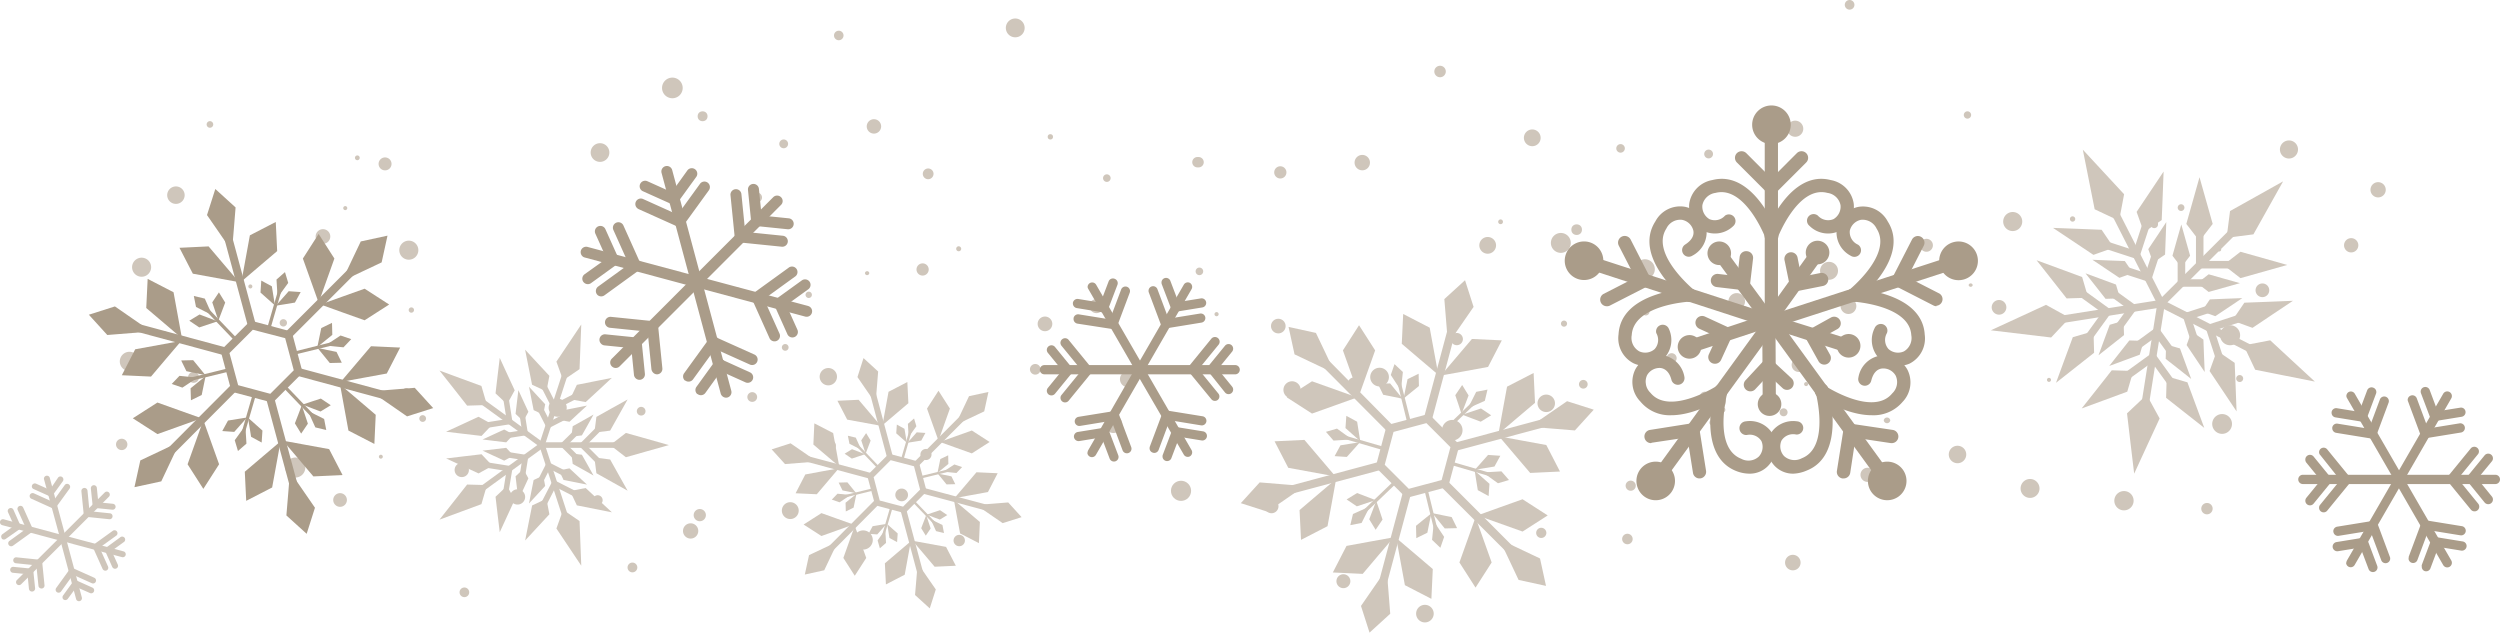 <svg xmlns="http://www.w3.org/2000/svg" viewBox="0 0 409.41 103.6"><defs><style>.cls-1{fill:#cfc6bb}.cls-2{fill:#aa9c89}</style></defs><g id="レイヤー_2" data-name="レイヤー 2"><g id="design"><path class="cls-1" d="M103.57 93.73a.8.8 0 11.8-.8.8.8 0 01-.8.8zm190.04-.33a1.27 1.27 0 111.26-1.26 1.26 1.26 0 01-1.26 1.26zM76.06 97.79a.79.79 0 11.78-.79.79.79 0 01-.78.79zm190.46-8.66a.86.86 0 11.85-.85.85.85 0 01-.85.85zM252.4 88.1a.83.83 0 01-.83-.83.84.84 0 01.83-.84.85.85 0 01.84.84.84.84 0 01-.84.83zm-19.04 13.83a1.44 1.44 0 111.43-1.44 1.44 1.44 0 01-1.43 1.44zM220 96.32a1.14 1.14 0 111.14-1.13 1.14 1.14 0 01-1.14 1.13zm-11.77-12.27a1.14 1.14 0 111.14-1.14 1.14 1.14 0 01-1.14 1.14z"/><circle class="cls-1" cx="193.41" cy="80.38" r="1.65"/><path class="cls-1" d="M182.33 70.91a1.45 1.45 0 111.46-1.45 1.45 1.45 0 01-1.46 1.45zm-12.79-9.56a.87.87 0 11.87-.87.86.86 0 01-.87.87zm-21.88 20.74a1 1 0 110-2.08 1 1 0 110 2.08zM136 73.88a.9.9 0 11.89-.89.89.89 0 01-.89.89zm-3.56-25.08a.52.52 0 11.52-.52.52.52 0 01-.52.52zm-3.84 8.64a.55.55 0 01-.56-.55.56.56 0 01.56-.55.55.55 0 01.54.55.54.54 0 01-.54.55zM142 45.06a.35.35 0 01-.35-.35.36.36 0 01.71 0 .36.36 0 01-.36.35zm15-3.91a.41.41 0 01-.41-.41.41.41 0 01.41-.41.42.42 0 01.41.41.41.41 0 01-.41.41zm14.13 13.09a1.2 1.2 0 111.2-1.2 1.2 1.2 0 01-1.2 1.2zm13.6 9.18a1.32 1.32 0 111.32-1.32 1.32 1.32 0 01-1.32 1.32zm14.5-11.63a.34.34 0 11.34-.34.34.34 0 01-.34.34zm12.37 13.47a1.41 1.41 0 111.4-1.41 1.42 1.42 0 01-1.4 1.41zm14.2-1.98a1.53 1.53 0 010-3.05 1.53 1.53 0 110 3.05zm12.04 8.85a1.68 1.68 0 111.67-1.67 1.67 1.67 0 01-1.67 1.67zm15.39-4.65a1.43 1.43 0 111.42-1.43 1.43 1.43 0 01-1.42 1.43zm13.83 12.89a.83.83 0 11.82-.83.83.83 0 01-.82.83zm15.05-12.81a.45.45 0 11.44-.44.44.44 0 01-.44.44zm9.98.61a.65.65 0 11.65-.64.64.64 0 01-.65.64zm-12.8-2.35a.84.84 0 110-1.67.84.84 0 010 1.67zm-9.94-20.12a1.62 1.62 0 111.65-1.61 1.61 1.61 0 01-1.65 1.61zm-13.74-4.29a1.63 1.63 0 111.63-1.63 1.63 1.63 0 01-1.63 1.63zm-17.04 15.12a1 1 0 111-1 1 1 0 01-1 1zm-16.76 7.52a1.13 1.13 0 110-2.26 1.13 1.13 0 010 2.26z"/><circle class="cls-1" cx="209.34" cy="53.4" r="1.2"/><path class="cls-1" d="M196.41 45.06a.62.62 0 11.63-.62.62.62 0 01-.63.62zm-16.85 6.22a1.15 1.15 0 111.15-1.15 1.14 1.14 0 01-1.15 1.15z"/><circle class="cls-1" cx="172.01" cy="22.41" r=".44"/><path class="cls-1" d="M151.09 45.13a1 1 0 111-1 1 1 0 01-1 1zm-7.97-23.25a1.18 1.18 0 111.18-1.18 1.18 1.18 0 01-1.18 1.18zm-14.78 2.4a.72.72 0 11.72-.72.72.72 0 01-.72.72z"/><circle class="cls-1" cx="115.06" cy="19.04" r=".81"/><path class="cls-1" d="M98.26 26.51A1.53 1.53 0 1199.79 25a1.53 1.53 0 01-1.53 1.51zm11.85-10.42a1.69 1.69 0 111.69-1.69 1.69 1.69 0 01-1.69 1.69zM124 33.13a.79.79 0 11.79-.79.79.79 0 01-.79.79zm13.36-26.54a.78.78 0 01-.78-.78.78.78 0 011.56 0 .78.78 0 01-.78.78zM152 29.35a.88.88 0 11.88-.88.89.89 0 01-.88.88zm14.26-23.24a1.54 1.54 0 111.54-1.54 1.53 1.53 0 01-1.54 1.54zm15 23.68a.62.62 0 01-.62-.62.62.62 0 111.24 0 .62.62 0 01-.62.62zm14.93-2.38a.85.85 0 110-1.69.85.85 0 110 1.69zm13.48 1.82a1 1 0 111-1 1 1 0 01-1 1zm13.42-1.34a1.26 1.26 0 111.26-1.26 1.25 1.25 0 01-1.26 1.26zm12.75-15.24a.94.94 0 11.93-.94.94.94 0 01-.93.94zm15.09 11.29a1.37 1.37 0 111.37-1.36 1.36 1.36 0 01-1.37 1.36zM265.39 25a.7.7 0 11.7-.7.7.7 0 01-.7.7zm14.42.94a.72.72 0 11.72-.72.72.72 0 01-.72.72zM294 22.4a1.32 1.32 0 111.31-1.31A1.31 1.31 0 01294 22.4zm8.9-20.82a.79.79 0 11.79-.79.79.79 0 01-.79.79zm19.3 17.85a.6.6 0 11.6-.6.6.6 0 01-.6.6zm-67.48 49.75a.82.82 0 11-.82-.82.82.82 0 01.82.82zM269.48 63a1 1 0 11-1-1 1 1 0 011 1zm11.38 6.2a.46.46 0 01-.46.45.45.45 0 01-.45-.45.46.46 0 01.45-.46.47.47 0 01.46.46zm15.25-6.3a.33.33 0 11-.66 0 .33.33 0 01.66 0zM307 77.75a1.16 1.16 0 11-1.16-1.15 1.16 1.16 0 011.16 1.15zm15-3.34a1.43 1.43 0 11-1.39-1.41 1.43 1.43 0 011.39 1.41zM334 80a1.55 1.55 0 11-1.55-1.56A1.56 1.56 0 01334 80zm15.41 2a1.58 1.58 0 11-1.57-1.58 1.57 1.57 0 011.57 1.58zm12.94 1.3a.93.93 0 11-.93-.93.92.92 0 01.93.93zm3.17-13.88a1.62 1.62 0 11-1.62-1.61 1.61 1.61 0 011.62 1.61zm1.33-14.52a1.64 1.64 0 11-1.64-1.64 1.64 1.64 0 011.64 1.64zm-3.1-14.04a.32.32 0 11-.64 0 .32.32 0 01.64 0zm22.46-.68A1.17 1.17 0 11385 39a1.17 1.17 0 011.21 1.18zm-9.88-15.71a1.48 1.48 0 11-1.48-1.47 1.47 1.47 0 011.48 1.47zm14.37 6.61a1.25 1.25 0 11-1.25-1.25 1.25 1.25 0 011.25 1.25zM357.73 34a.55.55 0 11-.54-.55.55.55 0 01.54.55zm13.89 13.54a1.12 1.12 0 11-1.11-1.12 1.11 1.11 0 011.11 1.12zM367.35 62a.57.57 0 11-.57-.58.57.57 0 01.57.58zm-16.02 9.52a.9.9 0 11-.89-.89.89.89 0 01.89.89zm-15.45-9.31a.33.33 0 01-.66 0 .33.33 0 01.66 0zm-12.82-15.52a.34.34 0 01-.67 0 .34.34 0 01.67 0zm-13.5 22.15a.54.54 0 01-1.07 0 .54.54 0 011.07 0zm-13.85-9.08a1.15 1.15 0 11-1.15-1.15 1.14 1.14 0 011.15 1.15zm-13.07 5.88A1.69 1.69 0 11281 64a1.69 1.69 0 011.64 1.64zm-12.51-14.59a.61.61 0 01-.61.61.61.61 0 01-.62-.61.62.62 0 01.62-.62.61.61 0 01.61.62zM256.63 53a.49.49 0 11-1 0 .49.49 0 111 0zm-13.91 3.28a.61.61 0 11-.6-.6.6.6 0 01.6.6zm3.41-19.96a.38.38 0 01-.39.39.39.39 0 01-.39-.39.4.4 0 01.39-.39.39.39 0 01.39.39zM260 62.93a.71.71 0 11-.71-.71.71.71 0 01.71.71zm14.57-4.18a.82.82 0 01-1.63 0 .82.82 0 111.63 0zm13.92-9.56a.59.59 0 11-.59-.59.58.58 0 01.59.59zm15.51.94a1.29 1.29 0 11-1.29-1.29 1.29 1.29 0 011.29 1.29zm12.54-9.96a1.06 1.06 0 11-1.06-1.06 1.06 1.06 0 011.06 1.06zm14.63-3.89a1.56 1.56 0 11-1.56-1.56 1.56 1.56 0 011.56 1.56zm10.94 20.55a.6.6 0 11-.6-.6.6.6 0 01.6.6zm11.29-20.16a.61.61 0 11-1.21 0 .61.61 0 111.21 0zm-13.55-.81a.44.44 0 01-.44.44.44.44 0 01-.43-.44.43.43 0 01.43-.43.44.44 0 01.44.43zm-11.28 14.48a1.2 1.2 0 11-1.2-1.21 1.2 1.2 0 011.2 1.21zm-13.7-5.69a.39.39 0 11-.38-.38.38.38 0 01.38.38zm-13.87-.3a1.47 1.47 0 11-1.47-1.47 1.47 1.47 0 011.47 1.47zm-15.23 4.95a1.36 1.36 0 11-1.36-1.3 1.36 1.36 0 011.36 1.3zm-14-11.52a.37.37 0 11-.73 0 .37.37 0 11.73 0z"/><circle class="cls-1" cx="258.2" cy="37.61" r=".87"/><path class="cls-1" d="M245 40.18a1.37 1.37 0 11-1.37-1.37 1.37 1.37 0 011.37 1.37zM28.81 33.39A1.43 1.43 0 1130.24 32a1.43 1.43 0 01-1.43 1.39zm-5.62 11.93a1.56 1.56 0 111.56-1.55 1.56 1.56 0 01-1.56 1.55zM21.2 60.77a1.58 1.58 0 111.58-1.58 1.58 1.58 0 01-1.58 1.58zm-1.27 12.94a.93.93 0 11.93-.93.93.93 0 01-.93.93zm13.88 3.16a1.61 1.61 0 111.61-1.61 1.61 1.61 0 01-1.61 1.61zm14.52 1.34A1.64 1.64 0 1150 76.57a1.65 1.65 0 01-1.67 1.64zm14.04-3.1a.32.32 0 11.32-.32.32.32 0 01-.32.32zm13.25 3.02A1.17 1.17 0 1176.79 77a1.16 1.16 0 01-1.17 1.13zm15.71-9.88a1.48 1.48 0 111.48-1.47 1.47 1.47 0 01-1.48 1.47zm13.67-.2a.71.71 0 11.71-.71.7.7 0 01-.71.71zm9.6 17.31a1 1 0 111-1 1 1 0 01-1 1zm14.82-.36a1.38 1.38 0 111.38-1.38 1.38 1.38 0 01-1.38 1.38zm11.94 5a1.57 1.57 0 111.57-1.57 1.57 1.57 0 01-1.57 1.57zm15.74-.55a.93.93 0 11.92-.93.93.93 0 01-.92.93zm-5.46-14.11a.91.91 0 11.91-.91.9.9 0 01-.91.91zm-15.99-12.23a1.42 1.42 0 111.42-1.42 1.43 1.43 0 01-1.42 1.42zm-12.46 2.7a.79.79 0 01-.8-.79.8.8 0 011.6 0 .79.79 0 01-.8.79zM113.1 88.2a1.25 1.25 0 111.25-1.2 1.25 1.25 0 01-1.25 1.2zm-15.21-5.48a.81.81 0 11.8-.8.8.8 0 01-.8.8zm-13.16-.09A1.25 1.25 0 1186 81.38a1.25 1.25 0 01-1.27 1.25zM69.22 69.09a.55.55 0 11.55-.55.55.55 0 01-.55.55zM55.69 83a1.12 1.12 0 111.12-1.12A1.12 1.12 0 0155.69 83zm-14.46-4.29a.57.57 0 11.58-.57.57.57 0 01-.58.57zm-9.52-16.02a.9.9 0 11.89-.89.89.89 0 01-.89.89zM41 47.24a.33.33 0 11.33-.33.33.33 0 01-.33.33zm15.54-12.83a.33.33 0 11.33-.33.33.33 0 01-.33.33zM34.39 20.92a.54.54 0 11.53-.53.54.54 0 01-.53.53zm28.67 6.98a1.06 1.06 0 111.06-1.06 1.06 1.06 0 01-1.06 1.06zM67 42.53A1.56 1.56 0 1168.51 41 1.56 1.56 0 0167 42.53zM46.4 53.47a.6.6 0 110-1.2.6.6 0 010 1.2zm20.16 11.29a.61.61 0 11.6-.61.61.61 0 01-.6.61zm.81-13.55a.44.44 0 01-.44-.44.44.44 0 01.44-.43.43.43 0 01.43.43.44.44 0 01-.43.44zM52.89 39.93a1.2 1.2 0 111.2-1.2 1.2 1.2 0 01-1.2 1.2zm5.69-13.7a.39.39 0 110-.77.39.39 0 010 .77zM228 70.53a.66.66 0 01-.94 0L216 59.42a.67.67 0 011-1l11 11.16a.66.66 0 010 .95z"/><path class="cls-1" d="M211.02 53.54l4.48.98 1.59 3.33 1.57 3.34-3.33-1.58-3.33-1.58-.98-4.49zm11.54-.28l2.64 4.12-1.32 3.7-1.32 3.7-1.32-3.7-1.32-3.7 2.64-4.12zm-11.82 11.82l4.12 2.65 3.7-1.32 3.7-1.33-3.7-1.32-3.7-1.32-4.12 2.64zm15.48 11.75a.75.75 0 01-.3.18l-15.17 4.06a.67.67 0 11-.35-1.29l15.18-4.07a.67.67 0 01.64 1.12z"/><path class="cls-1" d="M203.2 82.4l3.09-3.4 3.67.3 3.68.3-3.03 2.1-3.04 2.1-4.37-1.4zm5.53-10.13l4.89-.23 2.54 2.99 2.55 3-3.87-.71-3.87-.71-2.24-4.34zm4.33 16.14l4.34-2.24.71-3.87.7-3.86-2.99 2.54-3 2.55.24 4.88zm13.67 8.29a.67.67 0 01-.65.17.66.66 0 01-.47-.82l4.06-15.17a.69.69 0 01.83-.48.67.67 0 01.47.82L226.9 96.4a.64.64 0 01-.17.3z"/><path class="cls-1" d="M224.28 103.6l-1.4-4.37 2.1-3.04 2.1-3.03.3 3.68.29 3.67-3.39 3.09zm-6.01-9.85l2.24-4.35 3.87-.71 3.87-.7-2.55 2.99-2.54 3-4.89-.23zm16.14 4.32l.23-4.88-2.99-2.55-3-2.54.71 3.86.71 3.87 4.34 2.24zM248.25 91a.66.66 0 01-.94 0L236.2 79.91a.67.67 0 011-1l11.1 11.11a.67.67 0 01-.05.98z"/><path class="cls-1" d="M253.18 95.95l-4.49-.98-1.57-3.33-1.58-3.34 3.33 1.58 3.33 1.58.98 4.49zm-11.54.28L239 92.11l1.32-3.7 1.32-3.7 1.32 3.7 1.32 3.7-2.64 4.12zm11.82-11.82l-4.12-2.65-3.7 1.32-3.7 1.33 3.7 1.32 3.7 1.32 4.12-2.64zm.64-14.87a.64.64 0 01-.3.17l-15.18 4.07a.67.67 0 11-.34-1.29l15.17-4.07a.67.67 0 01.65 1.12z"/><path class="cls-1" d="M261 67.09l-3.09 3.4-3.67-.3-3.68-.3 3.03-2.1 3.04-2.09 4.37 1.39zm-5.53 10.13l-4.88.23-2.55-2.99-2.54-3 3.86.71 3.87.71 2.24 4.34zm-4.32-16.14l-4.35 2.24-.71 3.87-.7 3.86 2.99-2.54 3-2.54-.23-4.89zm-16.8 7.83a.65.65 0 01-.64.18.68.68 0 01-.48-.82l4.07-15.18a.67.67 0 111.29.35l-4.06 15.17a.65.65 0 01-.18.3z"/><path class="cls-1" d="M239.92 45.89l1.4 4.37-2.1 3.04-2.09 3.03-.3-3.68-.3-3.67 3.39-3.09zm6.02 9.85l-2.25 4.35-3.87.71-3.86.7 2.54-2.99 2.55-3 4.89.23zm-16.15-4.32l-.23 4.88 2.99 2.55 3 2.54-.71-3.86-.71-3.87-4.34-2.24zm7.32 28.21a.65.65 0 01-.3.18l-6.13 1.64a.68.68 0 01-.65-.17l-4.48-4.49a.68.68 0 01-.18-.65L227 70a.69.69 0 01.48-.47l6.13-1.65a.68.68 0 01.65.18l4.48 4.49a.66.66 0 01.18.64l-1.65 6.13a.64.64 0 01-.16.31zm-6.4.42l5.38-1.44 1.44-5.38-3.94-3.94-5.38 1.44-1.44 5.38z"/><path class="cls-1" d="M230.75 69.24a.29.29 0 01-.34-.2l-1.54-6.28a.29.29 0 01.21-.33.27.27 0 01.33.2l1.59 6.28a.28.28 0 01-.25.33z"/><path class="cls-1" d="M232.32 61.2l.05 2.02-1.26 1.02-1.25 1.02.32-1.59.33-1.58 1.81-.89zm-6.68 1.64l.88 1.81 1.59.32 1.58.33-1.02-1.26-1.02-1.25-2.01.05zm2.73-3.21l1.37 1.29-.16 1.51-.15 1.51-.84-1.26-.83-1.27.61-1.78zm-1.72 13.84a.28.28 0 01-.34.19l-6.21-1.8a.29.29 0 01-.18-.35.27.27 0 01.34-.18l6.2 1.8a.28.28 0 01.19.34z"/><path class="cls-1" d="M220.48 68.1l1.77.96.25 1.59.26 1.6-1.21-1.07-1.21-1.08.14-2zm-1.92 6.6l2 .13 1.08-1.2 1.07-1.21-1.6.25-1.59.26-.96 1.77zm-1.42-3.98l1.81-.53 1.23.89 1.22.89-1.51.09-1.51.09-1.24-1.43zm11.13 8.42a.28.28 0 010 .39L223.6 84a.28.28 0 01-.39 0 .27.27 0 010-.39l4.67-4.47a.27.27 0 01.39 0z"/><path class="cls-1" d="M220.53 81.79l1.71-1.05 1.51.58 1.51.58-1.53.51-1.53.51-1.67-1.13zm4.75 4.97l1.13-1.67-.51-1.54-.52-1.53-.57 1.51-.58 1.51 1.05 1.72zm-4.15-.76l.44-1.83 1.39-.62 1.38-.62-.68 1.35-.68 1.36-1.85.36zm12.38-5.91a.28.28 0 01.33.2l1.54 6.28a.26.26 0 01-.2.33.28.28 0 01-.34-.2l-1.53-6.27a.28.28 0 01.2-.34z"/><path class="cls-1" d="M231.94 88.13l-.05-2.02 1.25-1.02 1.26-1.01-.33 1.58-.32 1.58-1.81.89zm6.68-1.64l-.89-1.81-1.58-.32-1.59-.33 1.03 1.26 1.01 1.25 2.02-.05zm-2.74 3.22l-1.36-1.3.15-1.51.16-1.51.83 1.27.84 1.26-.62 1.79zm1.73-13.85a.27.27 0 01.34-.19l6.2 1.81a.27.27 0 01.19.34.28.28 0 01-.34.18l-6.21-1.81a.27.27 0 01-.18-.33z"/><path class="cls-1" d="M243.78 81.24l-1.77-.97-.26-1.59-.25-1.6 1.21 1.08 1.21 1.07-.14 2.01zm1.92-6.6l-2.01-.14-1.07 1.21-1.08 1.21 1.6-.26 1.6-.26.96-1.76zm1.42 3.97l-1.81.53-1.23-.89-1.23-.88 1.52-.09 1.51-.09 1.24 1.42zm-10.66-7.94a.28.28 0 010-.39l4.66-4.47a.27.27 0 01.39 0 .28.28 0 010 .39l-4.67 4.47a.28.28 0 01-.38 0z"/><path class="cls-1" d="M244.2 68.01l-1.71 1.05-1.51-.57-1.51-.58 1.53-.51 1.53-.51 1.67 1.12zm-4.75-4.96l-1.13 1.67.52 1.53.5 1.53.58-1.5.58-1.52-1.05-1.71zm4.15.75l-.44 1.84-1.39.62-1.38.62.68-1.36.68-1.35 1.85-.37zm-93.77 12.43a.46.46 0 010-.67l7.87-7.88a.48.48 0 01.68.68l-7.88 7.87a.46.46 0 01-.67 0z"/><path class="cls-1" d="M161.87 64.19l-.69 3.18-2.37 1.12-2.36 1.12 1.12-2.36 1.12-2.37 3.18-.69zm.2 8.19l-2.92 1.87-2.63-.94-2.62-.94 2.62-.93 2.63-.94 2.92 1.88zm-8.38-8.39l-1.88 2.92.94 2.63.94 2.62.93-2.62.94-2.63-1.87-2.92zM145.35 75a.55.55 0 01-.12-.21L142.35 64a.46.46 0 01.34-.58.47.47 0 01.58.33l2.88 10.76a.48.48 0 01-.8.46z"/><path class="cls-1" d="M141.41 58.64l2.4 2.2-.21 2.6-.21 2.61-1.49-2.15-1.48-2.15.99-3.11zm7.18 3.92l.17 3.47-2.13 1.81-2.12 1.8.5-2.74.5-2.74 3.08-1.6zm-11.45 3.07l1.6 3.09 2.74.5 2.74.5-1.81-2.13-1.8-2.12-3.47.16zm-5.87 9.7a.49.49 0 01-.13-.46.48.48 0 01.59-.33l10.76 2.88a.47.47 0 01.33.58.49.49 0 01-.58.34l-10.76-2.89a.4.4 0 01-.21-.12z"/><path class="cls-1" d="M126.37 73.59l3.1-.99 2.16 1.49 2.15 1.49-2.61.21-2.61.21-2.19-2.41zm6.99-4.26l3.08 1.59.5 2.74.5 2.74-2.12-1.8-2.12-1.8.16-3.47zm-3.07 11.45l3.47.16 1.8-2.12 1.81-2.13-2.74.5-2.75.51-1.59 3.08zm5 9.81a.48.48 0 010-.67l7.88-7.92a.48.48 0 01.67 0 .48.48 0 010 .68L136 90.59a.48.48 0 01-.71 0z"/><path class="cls-1" d="M131.8 94.09l.69-3.18 2.37-1.12 2.36-1.12-1.12 2.36-1.12 2.36-3.18.7zm-.2-8.19l2.92-1.87 2.63.94 2.62.93-2.62.94-2.63.94-2.92-1.88zm8.38 8.39l1.88-2.92-.94-2.63-.94-2.62-.93 2.62-.94 2.63 1.87 2.92zm10.55.45a.46.46 0 01-.13-.21l-2.88-10.77a.47.47 0 01.34-.58.48.48 0 01.58.34l2.88 10.76a.47.47 0 01-.33.58.47.47 0 01-.46-.12z"/><path class="cls-1" d="M152.26 99.63l-2.41-2.19.22-2.6.21-2.61 1.48 2.15 1.49 2.15-.99 3.1zm-7.18-3.92l-.17-3.46 2.13-1.81 2.12-1.8-.5 2.74-.5 2.74-3.08 1.59zm11.45-3.06l-1.6-3.09-2.74-.5-2.74-.5 1.81 2.12 1.8 2.13 3.47-.16zM151 80.74a.46.46 0 01-.12-.46.47.47 0 01.58-.34l10.76 2.88a.48.48 0 01.33.59.46.46 0 01-.58.33l-10.76-2.88a.55.55 0 01-.21-.12z"/><path class="cls-1" d="M167.3 84.69l-3.1.98-2.15-1.48-2.16-1.49 2.61-.21 2.61-.21 2.19 2.41zm-6.99 4.26l-3.08-1.59-.51-2.74-.5-2.74 2.13 1.8 2.12 1.8-.16 3.47zm3.07-11.45l-3.47-.16-1.8 2.12-1.81 2.12 2.74-.5 2.75-.5 1.59-3.08zm-20.01 5.19a.45.45 0 01-.12-.21l-1.17-4.35a.49.49 0 01.12-.46l3.19-3.18a.45.45 0 01.45-.12l4.35 1.16a.49.49 0 01.34.34l1.16 4.35a.45.45 0 01-.12.45l-3.18 3.19a.49.49 0 01-.46.12l-4.35-1.17a.45.45 0 01-.21-.12zm-.3-4.54l1 3.82 3.82 1 2.79-2.79-1-3.82-3.82-1z"/><path class="cls-1" d="M150.74 78.18a.2.2 0 01.14-.24l4.45-1.09a.2.2 0 11.1.38L151 78.32a.19.19 0 01-.26-.14z"/><path class="cls-1" d="M156.44 79.29l-1.43.04-.72-.89-.73-.89 1.13.23 1.12.23.63 1.28zm-1.16-4.73l-1.29.62-.23 1.13-.23 1.12.89-.72.89-.73-.03-1.42zm2.28 1.93l-.93.97-1.07-.11-1.06-.11.89-.59.9-.59 1.27.43zm-9.82-1.22a.19.19 0 01-.14-.24l1.28-4.4a.2.2 0 01.25-.13.2.2 0 01.13.24l-1.26 4.4a.2.2 0 01-.26.13z"/><path class="cls-1" d="M151.55 70.9l-.68 1.25-1.13.18-1.14.18.77-.85.76-.86 1.42.1zm-4.68-1.37l-.1 1.43.86.76.86.76-.18-1.13-.19-1.13-1.25-.69zm2.82-1l.38 1.28-.63.87-.63.87-.07-1.07-.06-1.07 1.01-.88zm-5.97 7.89a.2.2 0 01-.28 0l-3.17-3.31a.2.2 0 11.29-.27l3.17 3.31a.19.19 0 01-.01.27z"/><path class="cls-1" d="M141.84 70.93l.74 1.22-.41 1.07-.41 1.07-.36-1.09-.36-1.09.8-1.18zm-3.52 3.37l1.18.8 1.09-.36 1.08-.36-1.07-.41-1.07-.41-1.21.74zm.53-2.94l1.3.31.44.98.44.99-.96-.48-.96-.49-.26-1.31zm4.15 8.78a.19.19 0 01-.14.23l-4.45 1.1a.2.2 0 01-.24-.15.21.21 0 01.15-.24l4.49-1.08a.19.19 0 01.19.14z"/><path class="cls-1" d="M137.34 79.03l1.43-.04.73.89.72.89-1.12-.23-1.13-.23-.63-1.28zm1.17 4.73l1.28-.63.23-1.12.23-1.12-.89.72-.89.72.04 1.43zm-2.29-1.94l.93-.97 1.07.11 1.07.11-.9.59-.9.6-1.27-.44zM146 83a.19.19 0 01.14.24l-1.28 4.4a.2.2 0 01-.25.14.2.2 0 01-.13-.25l1.28-4.39A.19.19 0 01146 83z"/><path class="cls-1" d="M142.23 87.42l.68-1.25 1.13-.19 1.14-.18-.76.86-.76.86-1.43-.1zm4.68 1.36l.1-1.42-.86-.76-.85-.76.18 1.13.18 1.13 1.25.68zm-2.82 1.01l-.37-1.29.62-.87.63-.87.07 1.07.06 1.08-1.01.88zm5.64-7.56a.19.19 0 01.27 0l3.17 3.3a.19.19 0 010 .28.18.18 0 01-.27 0l-3.17-3.3a.19.19 0 010-.28z"/><path class="cls-1" d="M151.61 87.72l-.75-1.22.41-1.07.41-1.07.36 1.09.37 1.09-.8 1.18zm3.52-3.37l-1.19-.8-1.08.36-1.09.37 1.07.41 1.07.4 1.22-.74zm-.54 2.94l-1.3-.31-.44-.98-.44-.98.96.48.97.48.25 1.31zm199.2-37.5a.62.62 0 010-.87L366 36.76a.63.63 0 01.88 0 .62.62 0 010 .87l-12.21 12.16a.63.63 0 01-.88 0z"/><path class="cls-1" d="M364.64 38.94l.56-4.38 4.35-2.43 4.34-2.43-2.43 4.34-2.43 4.34-4.39.56zm-.52 4.45l2.79-2.16 3.83 1.08 3.83 1.08-3.83 1.08-3.83 1.08-2.79-2.16z"/><path class="cls-1" d="M359.91 43.79a.62.62 0 01.44-1.06h7.39a.62.62 0 110 1.24h-7.39a.65.65 0 01-.44-.18zm.29-4.32l2.16-2.8-1.08-3.82-1.08-3.83-1.08 3.83-1.08 3.82 2.16 2.8z"/><path class="cls-1" d="M359.8 43.67a.6.6 0 01-.18-.43v-7.39a.61.61 0 01.61-.62.62.62 0 01.62.62v7.39a.62.62 0 01-1.05.43zm.04 2.7l1.86-1.45 2.56.73 2.56.72-2.56.72-2.56.72-1.86-1.44z"/><path class="cls-1" d="M356.88 46.78a.63.63 0 01-.18-.44.61.61 0 01.62-.61h4.94a.62.62 0 110 1.23h-4.94a.63.63 0 01-.44-.18zm.34-3.03l1.44-1.87-.72-2.56-.72-2.56-.73 2.56-.72 2.56 1.45 1.87z"/><path class="cls-1" d="M356.8 46.7a.6.6 0 01-.18-.43v-4.94a.62.62 0 111.24 0v4.94a.61.61 0 01-.62.61.65.65 0 01-.44-.18zm-3.52 3.01a.44.44 0 01-.12-.15l-7.8-15.33a.61.61 0 01.27-.83.63.63 0 01.83.27l7.8 15.33a.6.6 0 01-.27.83.59.59 0 01-.71-.12z"/><path class="cls-1" d="M347.03 36.16l-4-1.89-.97-4.88-.97-4.88 3.38 3.65 3.38 3.65-.82 4.35zm4.06 1.87l-1.19-3.33 2.21-3.3 2.21-3.31-.15 3.97-.16 3.98-2.92 1.99z"/><path class="cls-1" d="M349.46 42a.61.61 0 01-.15-.63l2.28-7a.62.62 0 111.18.38l-2.29 7a.62.62 0 01-.78.4.65.65 0 01-.24-.15zm-3.31-1.45l-1.98-2.92-3.98-.16-3.98-.15 3.31 2.21 3.31 2.21 3.32-1.19z"/><path class="cls-1" d="M342.28 39.83a.62.62 0 01.63-1l7 2.29a.61.61 0 01.39.78.6.6 0 01-.77.39l-7-2.28a.7.7 0 01-.25-.18zm10.33 3.19l-.8-2.22 1.48-2.21 1.47-2.22-.1 2.66-.1 2.66-1.95 1.33z"/><path class="cls-1" d="M351.37 45.84a.59.59 0 01-.15-.62l1.52-4.7a.62.62 0 011.18.38l-1.53 4.7a.61.61 0 01-.78.39.55.55 0 01-.24-.15zm-2.07-1.14l-1.33-1.95-2.66-.1-2.65-.11 2.21 1.48 2.21 1.48 2.22-.8z"/><path class="cls-1" d="M346.57 44.37a.61.61 0 01-.15-.63.62.62 0 01.78-.4l4.7 1.53a.62.62 0 01-.39 1.17l-4.69-1.52a.58.58 0 01-.25-.15zm-10.51 8.5a.61.61 0 01.34-1l17-2.69a.63.63 0 01.71.52.62.62 0 01-.52.7l-17 2.69a.57.57 0 01-.53-.22z"/><path class="cls-1" d="M338.93 52.05l-3.03 3.22-4.94-.59-4.94-.59 4.52-2.08 4.52-2.09 3.87 2.13zm3.04-3.29l-3.53.11-2.46-3.13-2.46-3.12 3.73 1.37 3.73 1.38.99 3.39z"/><path class="cls-1" d="M338.58 47.09a.62.62 0 01.8-.93l6 4.34a.62.62 0 01.14.87.63.63 0 01-.87.13l-6-4.34a.27.27 0 01-.07-.07zm4.26 7.14l-3.39.99-1.38 3.74-1.37 3.73 3.12-2.46 3.12-2.46-.1-3.54z"/><path class="cls-1" d="M340.24 57.58a.62.62 0 01-.06-.8l4.34-6a.63.63 0 01.87-.13.62.62 0 01.13.86l-4.34 6a.61.61 0 01-.86.13zm6.95-8.72l-2.37.08-1.64-2.09-1.65-2.09 2.5.92 2.49.92.67 2.26z"/><path class="cls-1" d="M344.77 47.9a.62.62 0 01-.06-.8.61.61 0 01.86-.14l4 2.9a.62.62 0 01.14.87.63.63 0 01-.87.13l-4-2.9zm2.99 4.62l-2.26.67-.92 2.49-.92 2.5 2.09-1.65 2.09-1.65-.08-2.36z"/><path class="cls-1" d="M345.88 54.91a.62.62 0 01-.06-.8l2.9-4a.62.62 0 01.87-.14.61.61 0 01.13.87l-2.9 4a.61.61 0 01-.82.16zm4.84 12.62a.63.63 0 01-.17-.53l2.69-17a.62.62 0 111.22.19l-2.69 17a.61.61 0 01-1 .34z"/><path class="cls-1" d="M351.55 64.66l2.12 3.87-2.09 4.52-2.08 4.52-.59-4.94-.58-4.94 3.22-3.03zm-2.19-3.91l-.99 3.39-3.74 1.38-3.73 1.37 2.47-3.12 2.46-3.13 3.53.11z"/><path class="cls-1" d="M346 63.35l-.06-.08a.62.62 0 01.13-.86l6-4.34a.63.63 0 01.87.13.62.62 0 01-.14.87l-6 4.34a.62.62 0 01-.8-.06zm8.83-1.73l-.1 3.53 3.12 2.46 3.13 2.46-1.38-3.73-1.38-3.73-3.39-.99z"/><path class="cls-1" d="M356.5 65a.27.27 0 01-.07-.08l-4.34-6a.62.62 0 01.14-.87.61.61 0 01.86.14l4.34 6a.62.62 0 01-.93.8zm-5.43-9.18l-.66 2.27-2.5.92-2.49.92 1.64-2.09 1.65-2.09 2.36.07z"/><path class="cls-1" d="M348.69 57.71l-.07-.08a.61.61 0 01.14-.86l4-2.91a.62.62 0 01.86.14.61.61 0 01-.14.86l-4 2.91a.61.61 0 01-.79-.06zm6.04-1.31l-.07 2.37 2.09 1.64 2.09 1.65-.92-2.5-.92-2.5-2.27-.66z"/><path class="cls-1" d="M355.7 58.82l-.07-.08-2.9-4a.62.62 0 111-.72l2.9 4a.63.63 0 01-.13.87.62.62 0 01-.8-.07zm-1.82-8.51a.62.62 0 01-.12-.72.64.64 0 01.84-.27l15.32 7.81a.62.62 0 01-.56 1.1L354 50.42a.83.83 0 01-.12-.11z"/><path class="cls-1" d="M367.43 56.56l4.35-.83 3.65 3.38 3.66 3.38-4.89-.97-4.88-.97-1.89-3.99zm-4.38.87l2.91 1.99.16 3.98.15 3.97-2.21-3.31-2.21-3.3 1.2-3.33z"/><path class="cls-1" d="M363.76 61.3a.55.55 0 01-.15-.24l-2.28-7a.62.62 0 01.39-.78.61.61 0 01.78.4l2.28 7a.61.61 0 01-1 .62zm1.8-8.81l3.32 1.2 3.31-2.22 3.31-2.21-3.98.16-3.97.15-1.99 2.92z"/><path class="cls-1" d="M361.55 54.13a.7.7 0 01-.15-.25.63.63 0 01.4-.78l7-2.28a.62.62 0 11.38 1.17l-7 2.29a.63.63 0 01-.63-.15zm-2.66.15l1.95 1.33.1 2.66.11 2.66-1.48-2.21-1.48-2.21.8-2.23z"/><path class="cls-1" d="M359.22 57a.7.7 0 01-.15-.25l-1.52-4.7a.62.62 0 111.17-.38l1.53 4.7a.63.63 0 01-.4.78.65.65 0 01-.63-.15zm1.35-6.02l2.22.8L365 50.3l2.21-1.48-2.65.1-2.66.11-1.33 1.95z"/><path class="cls-1" d="M357.75 52.22a.58.58 0 01-.15-.25.62.62 0 01.39-.78l4.7-1.52a.62.62 0 11.38 1.17l-4.7 1.53a.61.61 0 01-.62-.15zM88.65 72.89a.46.46 0 01.45-.46h12.64a.47.47 0 01.46.46.46.46 0 01-.46.45H89.1a.45.45 0 01-.45-.45z"/><path class="cls-1" d="M99.93 72.89l2.57-1.99 3.52.99 3.52 1-3.52.99-3.52 1-2.57-1.99zm-2.59 2.03l2.58.33 1.43 2.56 1.43 2.55-2.56-1.43-2.55-1.43-.33-2.58z"/><path class="cls-1" d="M95 73a.42.42 0 01.13-.32.45.45 0 01.64 0l3.85 3.84a.47.47 0 010 .64.46.46 0 01-.65 0l-3.84-3.84A.45.45 0 0195 73zm2.34-2.15l2.58-.33 1.43-2.55 1.43-2.55-2.56 1.42-2.55 1.43-.33 2.58z"/><path class="cls-1" d="M95 72.83a.46.46 0 01.13-.33l3.84-3.84a.46.46 0 11.65.64l-3.84 3.85a.48.48 0 01-.65 0 .45.45 0 01-.13-.32zm-1.43 1.42l1.72.22.96 1.7.95 1.71-1.7-.96-1.71-.95-.22-1.72z"/><path class="cls-1" d="M91.82 72.93a.46.46 0 01.18-.33.46.46 0 01.64 0l2.57 2.56a.46.46 0 010 .65.47.47 0 01-.64 0L92 73.25a.45.45 0 01-.18-.32zm1.75-1.41l1.72-.22.96-1.7.95-1.71-1.7.96-1.71.95-.22 1.72z"/><path class="cls-1" d="M91.82 72.84a.45.45 0 01.13-.32L94.52 70a.45.45 0 01.64.64l-2.57 2.57a.47.47 0 01-.64 0 .46.46 0 01-.13-.37zm-3.4-.26a.77.77 0 010-.15l3.91-12a.45.45 0 01.86.28l-3.9 12a.48.48 0 01-.58.29.46.46 0 01-.29-.42z"/><path class="cls-1" d="M92.22 62.28l-1.1-3.06 2.04-3.04 2.03-3.04-.14 3.65-.14 3.66-2.69 1.83zm1.14 3.09l1.11-2.35 2.87-.57 2.86-.57-2.14 1.99-2.15 1.98-2.55-.48z"/><path class="cls-1" d="M90.43 66.6a.47.47 0 01.24-.41l4.84-2.46a.46.46 0 01.42.81L91.09 67a.47.47 0 01-.62-.2.52.52 0 01-.04-.2zm-.95-2.49l.49-2.56-1.99-2.14-1.99-2.15.57 2.87.57 2.87 2.35 1.11z"/><path class="cls-1" d="M87.84 61.72a.46.46 0 01.86-.21l2.47 4.85a.45.45 0 01-.81.41l-2.47-4.84a.54.54 0 01-.05-.21zm3.71 7.03l.74-1.57 1.92-.38 1.92-.38-1.44 1.32-1.43 1.33-1.71-.32z"/><path class="cls-1" d="M89.44 69.57a.45.45 0 01.25-.4l3.23-1.65a.44.44 0 01.61.2.45.45 0 01-.19.61L90.1 70a.46.46 0 01-.61-.2.41.41 0 01-.05-.23zm-.48-1.66l.32-1.71-1.33-1.44-1.32-1.43.38 1.92.38 1.91 1.57.75z"/><path class="cls-1" d="M87.71 66.31a.44.44 0 01.25-.4.45.45 0 01.61.19l1.65 3.24A.45.45 0 0190 70a.44.44 0 01-.61-.2l-1.65-3.23a.54.54 0 01-.03-.26zm-9.89-1.05a.51.51 0 01.09-.26.46.46 0 01.64-.1l10.22 7.43a.45.45 0 01.11.63.46.46 0 01-.64.1L78 65.63a.48.48 0 01-.18-.37z"/><path class="cls-1" d="M79.75 66.33l-3.25.1-2.26-2.88-2.27-2.87 3.44 1.27 3.43 1.26.91 3.12zm3.29-.13l-1.89-1.78.34-2.9.35-2.91 1.22 2.66 1.23 2.65-1.25 2.28z"/><path class="cls-1" d="M82.14 63.58a.45.45 0 01.9-.08l.85 5.37A.45.45 0 1183 69l-.85-5.36a.2.2 0 01-.01-.06zm-1.5 5.92l-2.28-1.25-2.65 1.23-2.66 1.22 2.91.35 2.9.34 1.78-1.89z"/><path class="cls-1" d="M77.55 69.89a.46.46 0 01.39-.45l5.36-.85a.46.46 0 01.14.9l-5.36.85a.45.45 0 01-.52-.38.17.17 0 01-.01-.07zm8.14-.92l-1.26-1.19.23-1.95.23-1.94.82 1.78.82 1.77-.84 1.53z"/><path class="cls-1" d="M84.94 67.21a.46.46 0 01.91-.07l.56 3.59a.45.45 0 01-.37.52.45.45 0 01-.52-.38L85 67.28s-.06-.05-.06-.07zm-.85 3.96l-1.52-.83-1.78.82-1.77.81 1.94.24 1.94.23 1.19-1.27z"/><path class="cls-1" d="M81.88 71.43a.46.46 0 01.38-.45l3.59-.56a.45.45 0 11.14.89l-3.59.57a.45.45 0 01-.52-.38zm-4.05 9.08a.46.46 0 01.18-.37l10.23-7.43a.46.46 0 11.54.74l-10.23 7.43a.46.46 0 01-.64-.1.5.5 0 01-.08-.27z"/><path class="cls-1" d="M79.75 79.44l-.91 3.12-3.43 1.27-3.44 1.27 2.27-2.88 2.26-2.87 3.25.09zm.89-3.16l-2.27 1.25-2.66-1.23-2.65-1.22 2.9-.35 2.9-.34 1.78 1.89z"/><path class="cls-1" d="M77.55 75.89v-.07a.45.45 0 01.52-.38l5.37.85a.45.45 0 01.37.52.45.45 0 01-.52.37l-5.36-.85a.44.44 0 01-.38-.44zm5.49 3.68l-1.89 1.78.34 2.91.35 2.9 1.22-2.65 1.23-2.66-1.25-2.28z"/><path class="cls-1" d="M82.14 82.2a.17.17 0 010-.07l.86-5.37a.45.45 0 11.89.15L83 82.27a.44.44 0 01-.51.38.46.46 0 01-.35-.45zm1.95-7.59l-1.52.83-1.77-.82-1.78-.82 1.94-.23 1.94-.23 1.19 1.27z"/><path class="cls-1" d="M81.88 74.34v-.07a.47.47 0 01.52-.38l3.59.57a.46.46 0 01.38.52.45.45 0 01-.52.38l-3.59-.57a.45.45 0 01-.38-.45zm3.82 2.47L84.43 78l.23 1.94.23 1.94.82-1.77.82-1.78-.83-1.52z"/><path class="cls-1" d="M85 78.57v-.08l.57-3.58a.46.46 0 01.9.14l-.57 3.59a.45.45 0 01-.52.37.44.44 0 01-.38-.44zm3.42-5.37a.45.45 0 01.32-.43.45.45 0 01.57.29l3.91 12a.46.46 0 01-.3.57.45.45 0 01-.57-.29l-3.91-12a.68.68 0 01-.02-.14z"/><path class="cls-1" d="M92.22 83.49l2.69 1.84.14 3.65.14 3.66-2.03-3.04-2.04-3.05 1.1-3.06zm-2.74-1.82l.49 2.55-1.99 2.15L86 88.51l.57-2.87.57-2.86 2.34-1.11z"/><path class="cls-1" d="M87.84 84.05a.46.46 0 010-.2L90.36 79a.44.44 0 01.61-.2.45.45 0 01.2.61l-2.47 4.85a.46.46 0 01-.61.2.47.47 0 01-.25-.41zm5.52-3.64l1.11 2.35 2.87.57 2.87.57-2.15-1.99-2.15-1.99-2.55.49z"/><path class="cls-1" d="M90.43 79.17a.35.35 0 010-.2.45.45 0 01.61-.2l4.84 2.47a.46.46 0 01.2.61.46.46 0 01-.61.2l-4.84-2.47a.45.45 0 01-.2-.41zm-1.47-1.3l.32 1.71-1.32 1.43-1.33 1.44.38-1.92.38-1.92 1.57-.74z"/><path class="cls-1" d="M87.71 79.46a.49.49 0 01.05-.2L89.41 76a.46.46 0 01.61-.2.45.45 0 01.2.61l-1.65 3.24a.45.45 0 01-.86-.21zm3.84-2.43l.74 1.57 1.92.38 1.92.38-1.44-1.33-1.43-1.33-1.71.33z"/><path class="cls-1" d="M89.44 76.2a.46.46 0 010-.2.44.44 0 01.61-.2l3.24 1.65a.46.46 0 01.2.61.46.46 0 01-.61.2l-3.24-1.65a.45.45 0 01-.2-.41zM10 88.5a.48.48 0 010-.7l7.18-7.18a.49.49 0 01.69.69l-7.19 7.18a.47.47 0 01-.68.01z"/><path class="cls-1" d="M15.38 83.06a.49.49 0 01.39-.83l2.72.27a.5.5 0 01.44.54.49.49 0 01-.54.43l-2.71-.27a.53.53 0 01-.3-.14zm-1.46 1.45a.49.49 0 01.4-.83l3.68.38a.47.47 0 01.43.53.48.48 0 01-.53.44l-3.68-.38a.47.47 0 01-.3-.14z"/><path class="cls-1" d="M15.3 83a.47.47 0 01-.14-.3l-.28-2.7a.5.5 0 01.44-.54.49.49 0 01.54.44l.27 2.71a.49.49 0 01-.43.54.51.51 0 01-.4-.15zm-1.46 1.44a.53.53 0 01-.14-.3l-.37-3.68a.49.49 0 111-.1l.35 3.64a.5.5 0 01-.44.54.52.52 0 01-.4-.1zM10 88.49a.48.48 0 01-.12-.21L7.2 78.46a.49.49 0 01.94-.25L10.77 88a.49.49 0 01-.82.47z"/><path class="cls-1" d="M8 81.08a.49.49 0 010-.63l1.5-2.22a.48.48 0 01.68-.11.5.5 0 01.11.69L8.7 81a.48.48 0 01-.68.11S8 81.1 8 81.08zm.49 1.99a.49.49 0 01-.05-.63l2.16-3a.48.48 0 01.68-.11.49.49 0 01.12.68L9.23 83a.48.48 0 01-.68.11z"/><path class="cls-1" d="M5.36 80a.49.49 0 01-.1-.55.5.5 0 01.65-.24l2.49 1.11a.49.49 0 01-.4.89l-2.49-1.12a.56.56 0 01-.15-.09zM5 81.58a.49.49 0 01-.1-.55.5.5 0 01.65-.24l3.37 1.52a.49.49 0 01-.4.89l-3.37-1.52a.45.45 0 01-.15-.1zM.14 85.87a.49.49 0 01.48-.82l9.81 2.63a.49.49 0 01-.26.94L.36 86a.59.59 0 01-.22-.13z"/><path class="cls-1" d="M2.53 86.52a.56.56 0 01-.1-.15l-1.12-2.49a.48.48 0 01.25-.64.47.47 0 01.64.24L3.32 86a.5.5 0 01-.24.65.5.5 0 01-.55-.13zm1.99.53a.56.56 0 01-.1-.15L2.9 83.53a.49.49 0 01.9-.4l1.51 3.37a.5.5 0 01-.24.65.49.49 0 01-.55-.1z"/><path class="cls-1" d="M.29 88.22v-.06a.48.48 0 01.11-.68l2.21-1.6a.5.5 0 01.69.11.51.51 0 01-.11.69L.92 88.27a.49.49 0 01-.63-.05zm1.2 1.1l-.05-.06a.48.48 0 01.11-.68l3-2.17a.49.49 0 01.68.12.48.48 0 01-.11.68l-3 2.16a.49.49 0 01-.63-.05zm1.28 6.36a.49.49 0 010-.69L10 87.8a.49.49 0 01.69 0 .48.48 0 010 .69l-7.23 7.19a.49.49 0 01-.69 0z"/><path class="cls-1" d="M1.81 93.66a.51.51 0 01-.14-.4.49.49 0 01.54-.43l2.71.27a.49.49 0 01.44.54.48.48 0 01-.53.43l-2.72-.27a.47.47 0 01-.3-.14zm.5-1.56a.47.47 0 01-.14-.39.48.48 0 01.53-.44l3.68.38a.48.48 0 01.44.53.49.49 0 01-.54.44l-3.68-.38a.44.44 0 01-.29-.14z"/><path class="cls-1" d="M4.88 96.73a.6.6 0 01-.14-.3l-.27-2.71a.49.49 0 111-.1l.28 2.71a.5.5 0 01-.44.54.52.52 0 01-.43-.14zm1.56-.49a.47.47 0 01-.14-.3l-.38-3.68a.49.49 0 011-.1l.37 3.68a.49.49 0 01-.83.4zm6.14 2.07a.48.48 0 01-.12-.22l-2.63-9.81a.49.49 0 01.94-.26l2.63 9.81a.49.49 0 01-.82.48z"/><path class="cls-1" d="M10.35 98.13a.51.51 0 010-.64l1.6-2.21a.49.49 0 01.79.57l-1.64 2.22a.5.5 0 01-.69.11zm-1.1-1.21a.5.5 0 01-.05-.63l2.17-3a.49.49 0 01.79.57l-2.16 3a.5.5 0 01-.69.11z"/><path class="cls-1" d="M12.06 95.88a.47.47 0 01-.1-.54.48.48 0 01.64-.25l2.49 1.12a.49.49 0 11-.4.89L12.2 96a.45.45 0 01-.14-.12zm-.53-1.99a.47.47 0 01-.1-.54.48.48 0 01.64-.25l3.38 1.52a.49.49 0 01-.41.89L11.67 94a.45.45 0 01-.14-.11zM10 88.5a.49.49 0 01.47-.82l9.81 2.63a.49.49 0 01-.26.94l-9.81-2.63a.48.48 0 01-.21-.12z"/><path class="cls-1" d="M18.5 93a.49.49 0 01-.11-.14l-1.11-2.49a.49.49 0 11.89-.4l1.12 2.49a.48.48 0 01-.25.64.47.47 0 01-.54-.1zm-1.6.31a.5.5 0 01-.1-.14l-1.51-3.37a.49.49 0 11.89-.4l1.51 3.37a.49.49 0 01-.24.65.51.51 0 01-.55-.11z"/><path class="cls-1" d="M17.41 90.37l-.06-.06a.51.51 0 01.11-.69L19.68 88a.49.49 0 11.57.79L18 90.42a.5.5 0 01-.59-.05zm-1.99-.54a.34.34 0 01-.06-.06.5.5 0 01.11-.68l3-2.16a.48.48 0 01.68.11.49.49 0 01-.11.68l-3 2.16a.47.47 0 01-.62-.05z"/><path class="cls-2" d="M46.86 55.18a.66.66 0 010-.92L57.72 43.4a.65.65 0 11.92.93L47.79 55.18a.65.65 0 01-.93 0z"/><path class="cls-2" d="M63.46 38.59l-.96 4.38-3.26 1.54-3.25 1.54 1.54-3.25 1.55-3.26 4.38-.95zm.27 11.28l-4.02 2.58-3.62-1.29-3.61-1.3 3.61-1.29 3.62-1.29 4.02 2.59zM52.18 38.31l-2.58 4.03 1.29 3.61 1.29 3.62 1.29-3.62 1.29-3.61-2.58-4.03zM40.7 53.44a.66.66 0 01-.17-.29l-4-14.83a.66.66 0 01.46-.8.67.67 0 01.81.46l4 14.83a.66.66 0 01-.46.8.65.65 0 01-.64-.17z"/><path class="cls-2" d="M35.26 30.95l3.32 3.02-.29 3.59-.3 3.59-2.04-2.97-2.05-2.96 1.36-4.27zm9.9 5.4l.23 4.77-2.93 2.49-2.92 2.49.69-3.78.69-3.78 4.24-2.19zm-15.77 4.23l2.19 4.24 3.78.69 3.78.69-2.49-2.92-2.49-2.93-4.77.23zm-8.1 13.36a.66.66 0 01.63-1.1l14.83 4a.64.64 0 01.46.8.65.65 0 01-.8.46l-14.83-4a.66.66 0 01-.29-.16z"/><path class="cls-2" d="M14.55 51.54l4.27-1.36 2.96 2.05 2.97 2.05-3.59.29-3.59.29-3.02-3.32zm9.63-5.87l4.24 2.19.69 3.78.69 3.78-2.92-2.49-2.93-2.49.23-4.77zm-4.23 15.78l4.78.22 2.48-2.93 2.49-2.92-3.78.69-3.78.69-2.19 4.25zM26.84 75a.65.65 0 010-.93l10.85-10.88a.65.65 0 01.93 0 .64.64 0 010 .92L27.77 75a.67.67 0 01-.93 0z"/><path class="cls-2" d="M22.02 79.78l.96-4.38 3.26-1.54 3.25-1.55-1.54 3.26-1.54 3.26-4.39.95zm-.27-11.28l4.03-2.58 3.61 1.29 3.62 1.29-3.62 1.3-3.61 1.29-4.03-2.59zM33.3 80.06l2.58-4.03-1.29-3.61-1.29-3.62-1.29 3.62-1.29 3.61 2.58 4.03zm14.53.62a.66.66 0 01-.17-.29l-4-14.83a.66.66 0 01.47-.8.64.64 0 01.8.46l4 14.83a.64.64 0 01-.46.8.66.66 0 01-.64-.17z"/><path class="cls-2" d="M50.22 87.42l-3.32-3.01.3-3.6.29-3.59 2.05 2.97 2.04 2.96-1.36 4.27zm-9.9-5.4l-.23-4.77 2.93-2.49 2.93-2.49-.69 3.78-.69 3.78-4.25 2.19zM56.1 77.8l-2.2-4.25-3.78-.69-3.77-.69 2.48 2.92 2.49 2.93 4.78-.22zm-7.66-16.41a.67.67 0 01-.17-.64.65.65 0 01.8-.46l14.83 4a.65.65 0 01.46.8.66.66 0 01-.8.47l-14.83-4a.75.75 0 01-.29-.17z"/><path class="cls-2" d="M70.94 66.83l-4.28 1.36-2.96-2.05-2.96-2.05 3.59-.29 3.59-.29 3.02 3.32zm-9.63 5.87l-4.25-2.19-.69-3.78-.69-3.78 2.93 2.49 2.92 2.49-.22 4.77zm4.22-15.78l-4.77-.22-2.49 2.93-2.48 2.92 3.77-.69 3.78-.69 2.19-4.25zM38 64.08a.66.66 0 01-.17-.29l-1.61-6a.68.68 0 01.17-.64l4.39-4.38a.64.64 0 01.63-.17l6 1.61a.65.65 0 01.46.46l1.6 6a.63.63 0 01-.17.63l-4.38 4.38a.64.64 0 01-.63.17l-6-1.6a.66.66 0 01-.29-.17zm-.42-6.26L39 63.08l5.26 1.41 3.85-3.85-1.41-5.26L41.4 54z"/><path class="cls-2" d="M48.12 57.86a.27.27 0 01.2-.32L54.45 56a.28.28 0 01.33.2.29.29 0 01-.2.33l-6.13 1.5a.27.27 0 01-.33-.17z"/><path class="cls-2" d="M55.97 59.4l-1.96.05-1-1.23-1-1.23 1.55.32 1.55.32.86 1.77zm-1.6-6.53l-1.76.86-.32 1.55-.32 1.55 1.23-1 1.22-.99-.05-1.97zm3.15 2.67l-1.27 1.34-1.48-.15-1.47-.16 1.23-.81 1.24-.82 1.75.6zM44 53.86a.27.27 0 01-.19-.33l1.76-6.07a.28.28 0 01.34-.18.27.27 0 01.18.33l-1.76 6.07a.27.27 0 01-.33.18z"/><path class="cls-2" d="M49.24 47.83l-.94 1.72-1.56.26-1.56.25 1.05-1.18 1.05-1.19 1.96.14zm-6.45-1.88l-.13 1.96 1.18 1.05 1.18 1.05-.25-1.56-.25-1.56-1.73-.94zm3.88-1.39l.53 1.77-.87 1.2-.87 1.2-.09-1.48-.09-1.47 1.39-1.22zm-8.22 10.88a.27.27 0 01-.38 0l-4.37-4.57a.27.27 0 01.39-.37l4.37 4.56a.27.27 0 01-.01.38z"/><path class="cls-2" d="M35.85 47.88l1.03 1.67-.56 1.48-.56 1.47-.5-1.49-.5-1.5 1.09-1.63zM31 52.52l1.63 1.1 1.5-.5 1.5-.5-1.47-.56-1.48-.56L31 52.52zm.74-4.05l1.8.43.6 1.35.61 1.35-1.33-.66-1.32-.67-.36-1.8zm5.78 12.09a.28.28 0 01-.2.33l-6.13 1.5a.27.27 0 01-.33-.2.27.27 0 01.2-.32l6.13-1.51a.29.29 0 01.33.2z"/><path class="cls-2" d="M29.67 59.03l1.96-.05 1 1.22 1 1.23-1.55-.32-1.55-.32-.86-1.76zm1.6 6.52l1.76-.86.32-1.55.32-1.55-1.23 1-1.23 1 .06 1.96zm-3.15-2.67l1.27-1.33 1.48.15 1.47.15-1.23.81-1.24.82-1.75-.6zm13.53 1.68a.28.28 0 01.19.34L40.07 71a.27.27 0 01-.33.18.26.26 0 01-.18-.33l1.76-6.06a.27.27 0 01.33-.23z"/><path class="cls-2" d="M36.4 70.59l.94-1.72 1.56-.25 1.56-.25-1.05 1.18-1.05 1.18-1.96-.14zm6.45 1.88l.13-1.96-1.18-1.05-1.18-1.05.25 1.56.25 1.56 1.73.94zm-3.88 1.39l-.53-1.77.87-1.2.87-1.2.09 1.48.09 1.48-1.39 1.21zm7.75-10.42a.28.28 0 01.38 0L51.47 68a.27.27 0 11-.39.37l-4.36-4.55a.28.28 0 010-.38z"/><path class="cls-2" d="M49.32 71.01l-1.03-1.68.57-1.47.56-1.48.5 1.5.5 1.5-1.1 1.63zm4.85-4.65l-1.63-1.09-1.5.49-1.5.5 1.48.57 1.47.56 1.68-1.03zm-.74 4.06l-1.79-.43-.61-1.35-.6-1.36 1.32.66 1.33.67.35 1.81zM290.1 53.76a1.08 1.08 0 01-1.1-1.09v-32a1.09 1.09 0 112.17 0v32a1.09 1.09 0 01-1.07 1.09z"/><path class="cls-2" d="M290 31.72a1.09 1.09 0 01-.77-.32l-4.79-4.79a1.09 1.09 0 010-1.53 1.1 1.1 0 011.54 0l4.78 4.79a1.07 1.07 0 010 1.53 1.09 1.09 0 01-.76.32z"/><path class="cls-2" d="M290.24 31.72a1.09 1.09 0 01-.77-1.85l4.79-4.79a1.08 1.08 0 011.53 1.53L291 31.4a1.07 1.07 0 01-.76.32zm3.02-11.29a3.16 3.16 0 11-3.16-3.16 3.16 3.16 0 013.16 3.16zm-3.12 19.33a1.08 1.08 0 01-1-.71c0-.08-3.34-8.72-8.2-7.46a2.53 2.53 0 00-2.15 2 2.39 2.39 0 001.14 2.29 2.24 2.24 0 002.57-.57 1.09 1.09 0 011.4 1.66 4.33 4.33 0 01-5 .81 4.54 4.54 0 01-2.26-4.45 4.62 4.62 0 013.76-3.84c6.74-1.76 10.61 8.37 10.77 8.8a1.09 1.09 0 01-.64 1.4 1.22 1.22 0 01-.39.07z"/><path class="cls-2" d="M290.06 39.76a1.27 1.27 0 01-.38-.07 1.09 1.09 0 01-.63-1.4c.16-.43 4-10.56 10.77-8.8a4.61 4.61 0 013.75 3.84 4.5 4.5 0 01-2.26 4.45 4.32 4.32 0 01-5-.81 1.08 1.08 0 01-.14-1.52 1.09 1.09 0 011.53-.14 2.26 2.26 0 002.57.57 2.36 2.36 0 001.14-2.29 2.52 2.52 0 00-2.15-2c-4.86-1.27-8.16 7.38-8.19 7.46a1.1 1.1 0 01-1.01.71zm.04 14a1 1 0 01-.33-.06l-30.44-9.89a1.08 1.08 0 01-.7-1.36 1.1 1.1 0 011.37-.7l30.44 9.89a1.09 1.09 0 01-.34 2.12z"/><path class="cls-2" d="M263.07 50.15a1.08 1.08 0 01-.5-2l6-3.07a1.08 1.08 0 111 1.93l-6 3.07a1.11 1.11 0 01-.5.07z"/><path class="cls-2" d="M269.18 46.82a1.09 1.09 0 01-1-.59l-3.08-6a1.09 1.09 0 011.94-1l3.07 6a1.08 1.08 0 01-.48 1.46 1 1 0 01-.45.13zm-8.77-7.12a3.16 3.16 0 11-4 2 3.17 3.17 0 014-2zm9.01 20.21a4.49 4.49 0 01-1.87-.4 4.6 4.6 0 01-2.49-4.76c.4-7 11.23-7.51 11.69-7.53a1.09 1.09 0 01.1 2.17c-.1 0-9.34.48-9.63 5.49a2.51 2.51 0 001.24 2.66 2.33 2.33 0 002.52-.38 2.24 2.24 0 00.26-2.61 1.09 1.09 0 012-.82 4.34 4.34 0 01-.77 5 4.46 4.46 0 01-3.05 1.18z"/><path class="cls-2" d="M276.77 49.47a1.13 1.13 0 01-.67-.23c-.36-.29-8.8-7.1-5-13a4.59 4.59 0 014.81-2.38 4.5 4.5 0 013.53 3.52 4.33 4.33 0 01-2.31 4.5 1.08 1.08 0 01-1.15-1.84c1-.64 1.49-1.42 1.33-2.27a2.35 2.35 0 00-1.86-1.77 2.52 2.52 0 00-2.56 1.43c-2.68 4.17 4.49 10 4.56 10.1a1.08 1.08 0 01-.68 1.93zm-5.48 30.18a1.11 1.11 0 01-.64-.21 1.09 1.09 0 01-.24-1.51L289.22 52a1.09 1.09 0 011.78 1.31L272.17 79.2a1.11 1.11 0 01-.88.45z"/><path class="cls-2" d="M278.31 78.35a1.07 1.07 0 01-1.06-.91l-1.06-6.69a1.08 1.08 0 012.14-.34l1.06 6.69a1.09 1.09 0 01-.9 1.24z"/><path class="cls-2" d="M270.35 72.57a1.09 1.09 0 01-.17-2.16l6.69-1.06a1.09 1.09 0 01.34 2.15l-6.69 1zm-1.76 4.33a3.16 3.16 0 11.7 4.42 3.17 3.17 0 01-.7-4.42zm17.92.67a6 6 0 01-2.17-.43c-6.49-2.54-3.67-13-3.55-13.45a1.08 1.08 0 112.09.57c0 .09-2.43 9 2.25 10.86a2.5 2.5 0 002.91-.36 2.35 2.35 0 00.42-2.52 2.24 2.24 0 00-2.4-1 1.08 1.08 0 01-.16-2.24 4.33 4.33 0 014.52 2.28 4.54 4.54 0 01-.79 4.93 4.15 4.15 0 01-3.12 1.36z"/><path class="cls-2" d="M273.69 68a6.22 6.22 0 01-5.07-2.26 4.59 4.59 0 01-.78-5.31 4.52 4.52 0 014.44-2.27 4.33 4.33 0 013.57 3.59 1.09 1.09 0 01-2.11.52c-.29-1.17-.89-1.85-1.74-2a2.35 2.35 0 00-2.27 1.18 2.52 2.52 0 00.56 2.88c3.14 3.83 10.94-1.17 11-1.22a1.09 1.09 0 011.2 1.81c-.25.18-4.65 3.08-8.8 3.08zm35.23 11.65a1.09 1.09 0 01-.88-.45l-18.82-25.89A1.09 1.09 0 01291 52l18.81 25.89a1.08 1.08 0 01-.24 1.51 1.06 1.06 0 01-.65.25z"/><path class="cls-2" d="M309.85 72.57h-.17l-6.68-1a1.09 1.09 0 01.33-2.15l6.67.99a1.09 1.09 0 01-.17 2.16z"/><path class="cls-2" d="M301.89 78.35h-.17a1.08 1.08 0 01-.9-1.24l1.06-6.69a1.08 1.08 0 012.14.34L303 77.44a1.09 1.09 0 01-1.11.91zm4.61 2.27a3.16 3.16 0 114.41.7 3.17 3.17 0 01-4.41-.7zm.02-12.62c-4.16 0-8.56-2.87-8.82-3a1.08 1.08 0 011.19-1.81c.08.05 7.84 5.1 11 1.22a2.52 2.52 0 00.56-2.88 2.33 2.33 0 00-2.26-1.18c-.85.11-1.45.79-1.75 2a1.08 1.08 0 01-2.1-.52 4.33 4.33 0 013.56-3.59 4.54 4.54 0 014.45 2.27 4.6 4.6 0 01-.78 5.31 6.23 6.23 0 01-5.05 2.18z"/><path class="cls-2" d="M293.7 77.57a4.17 4.17 0 01-3.13-1.33 4.56 4.56 0 01-.79-4.93A4.35 4.35 0 01294.3 69a1.08 1.08 0 11-.15 2.16 2.25 2.25 0 00-2.41 1 2.35 2.35 0 00.42 2.52 2.54 2.54 0 002.92.36c4.67-1.83 2.27-10.76 2.24-10.86a1.08 1.08 0 112.09-.57c.12.44 2.94 10.91-3.54 13.45a6.1 6.1 0 01-2.17.51zm-3.6-23.81a1.08 1.08 0 01-1-.75 1.1 1.1 0 01.7-1.37l30.44-9.89a1.08 1.08 0 01.67 2.06l-30.47 9.89a1 1 0 01-.34.06z"/><path class="cls-2" d="M311 46.82a1.07 1.07 0 01-.49-.12 1.09 1.09 0 01-.48-1.46l3.08-6a1.08 1.08 0 011.93 1l-3.07 6a1.11 1.11 0 01-.97.58z"/><path class="cls-2" d="M317.14 50.15a1.11 1.11 0 01-.5-.12l-6-3.07a1.09 1.09 0 01-.47-1.46 1.08 1.08 0 011.43-.5l6 3.07a1.08 1.08 0 01-.49 2zm4.61-4.43a3.17 3.17 0 112-4 3.17 3.17 0 01-2 4zm-18.32 3.75a1.08 1.08 0 01-.67-1.93c.07-.06 7.27-5.88 4.56-10.1a2.53 2.53 0 00-2.57-1.44 2.35 2.35 0 00-1.82 1.79 2.25 2.25 0 001.33 2.27 1.08 1.08 0 01-1.15 1.84 4.34 4.34 0 01-2.31-4.5 4.51 4.51 0 013.53-3.52 4.58 4.58 0 014.81 2.38c3.76 5.87-4.68 12.68-5 13a1.09 1.09 0 01-.71.21z"/><path class="cls-2" d="M310.78 59.91a4.4 4.4 0 01-3-1.18 4.33 4.33 0 01-.78-5 1.1 1.1 0 011.42-.6 1.09 1.09 0 01.59 1.42 2.24 2.24 0 00.26 2.61 2.33 2.33 0 002.53.38 2.54 2.54 0 001.2-2.66c-.29-4.94-9.54-5.49-9.63-5.49a1.09 1.09 0 01-1-1.13 1.1 1.1 0 011.13-1c.46 0 11.29.58 11.7 7.53a4.61 4.61 0 01-2.49 4.76 4.54 4.54 0 01-1.93.36zm-21.27-6.6a1.1 1.1 0 01-.88-.45L281.4 43a1.08 1.08 0 011.75-1.28l7.23 9.84a1.08 1.08 0 01-.87 1.73z"/><path class="cls-2" d="M285.35 47.49h-.12l-4.1-.48a1.07 1.07 0 01-.95-1.2 1.09 1.09 0 011.2-.95l4.1.48a1.08 1.08 0 01-.13 2.16z"/><path class="cls-2" d="M285.48 47.39h-.12a1.08 1.08 0 01-.95-1.2l.48-4.1a1.07 1.07 0 011.2-.95 1.08 1.08 0 011 1.2l-.48 4.1a1.09 1.09 0 01-1.13.95zm-2.41-7.11a1.93 1.93 0 11-2.71-.32 1.93 1.93 0 012.71.32zm-5.29 17.22a1.08 1.08 0 01-.34-2.11L289 51.55a1.08 1.08 0 11.68 2.06l-11.59 3.84a1.33 1.33 0 01-.31.05z"/><path class="cls-2" d="M280.84 59.57a1.06 1.06 0 01-.46-.1 1.09 1.09 0 01-.53-1.44l1.72-3.75a1.09 1.09 0 012 .91l-1.72 3.75a1.08 1.08 0 01-1.01.63z"/><path class="cls-2" d="M282.5 55.66a1 1 0 01-.45-.1l-3.75-1.72a1.08 1.08 0 11.9-2l3.8 1.75a1.08 1.08 0 01-.45 2.07zM276 55a1.93 1.93 0 11-1.13 2.48A1.93 1.93 0 01276 55zm13.74 11.11a1.07 1.07 0 01-1.08-1.11l-.07-12.22a1.09 1.09 0 011.08-1.09 1.09 1.09 0 011.09 1.08l.06 12.23a1.08 1.08 0 01-1.07 1.09z"/><path class="cls-2" d="M292.65 63.85a1.07 1.07 0 01-.73-.29l-3-2.8a1.08 1.08 0 111.47-1.59l3 2.79a1.09 1.09 0 01.07 1.54 1.11 1.11 0 01-.81.35z"/><path class="cls-2" d="M286.65 64.09a1.08 1.08 0 01-.79-1.82l2.79-3a1.09 1.09 0 011.6 1.47l-2.8 3a1.06 1.06 0 01-.8.35zm1.21 2.17a1.93 1.93 0 112 1.85 1.93 1.93 0 01-2-1.85zm13.77-8.86a1.26 1.26 0 01-.33 0l-11.64-3.71a1.09 1.09 0 01.66-2.07L302 55.28a1.09 1.09 0 01.7 1.37 1.08 1.08 0 01-1.07.75z"/><path class="cls-2" d="M296.77 56a1.09 1.09 0 01-.53-2l3.6-2a1.08 1.08 0 011.47.42 1.07 1.07 0 01-.41 1.47l-3.6 2a1.13 1.13 0 01-.53.11z"/><path class="cls-2" d="M298.75 59.71a1.07 1.07 0 01-.94-.55l-2-3.6a1.08 1.08 0 111.89-1.06l2 3.6a1.08 1.08 0 01-.42 1.47 1 1 0 01-.53.14zm3.47-1.22a1.93 1.93 0 112.38-1.34 1.93 1.93 0 01-2.38 1.34zm-12.33-5.17a1 1 0 01-.63-.2 1.08 1.08 0 01-.25-1.51l7.12-9.92a1.08 1.08 0 111.76 1.31l-7.12 9.92a1.06 1.06 0 01-.88.4z"/><path class="cls-2" d="M294.14 47.57a1.06 1.06 0 01-1.06-.87l-.82-4a1.09 1.09 0 112.13-.43l.81 4.05a1.07 1.07 0 01-.85 1.27.5.5 0 01-.21-.02z"/><path class="cls-2" d="M294.27 47.67a1.09 1.09 0 01-.21-2.15l4.05-.81a1.08 1.08 0 11.43 2.12l-4.05.81a.83.83 0 01-.22.03zm4.99-5.25a1.93 1.93 0 11-.54-2.67 1.92 1.92 0 01.54 2.67zm-185.85 4.36a.9.9 0 010-1.27l13.22-13.22a.9.9 0 011.27 0 .88.88 0 010 1.27l-13.21 13.22a.91.91 0 01-1.28 0z"/><path class="cls-2" d="M123.4 36.77a.88.88 0 01-.26-.73.9.9 0 011-.8l5 .51a.9.9 0 11-.18 1.79l-5-.51a.89.89 0 01-.56-.26zm-2.68 2.68a.88.88 0 01-.26-.73.9.9 0 011-.8l6.77.69a.9.9 0 01-.23 1.79l-6.78-.69a.89.89 0 01-.5-.26z"/><path class="cls-2" d="M123.25 36.63a1 1 0 01-.26-.55l-.5-5a.9.9 0 011.79-.18l.5 5a.9.9 0 01-.8 1 .91.91 0 01-.73-.27zm-2.68 2.68a1 1 0 01-.26-.55l-.68-6.76a.9.9 0 111.79-.18l.68 6.77a.9.9 0 01-.8 1 .91.91 0 01-.73-.28zm-7.16 7.47a1 1 0 01-.23-.4l-4.84-18.06a.9.9 0 011.74-.47l4.84 18.06a.9.9 0 01-1.51.87z"/><path class="cls-2" d="M109.74 33.13a.88.88 0 01-.09-1.16l2.93-4.08A.9.9 0 01114 29l-2.9 4a.9.9 0 01-1.25.2zm.98 3.66a.9.9 0 01-.09-1.16l4-5.52a.89.89 0 011.25-.21.91.91 0 01.21 1.26l-4 5.52a.91.91 0 01-1.26.2z"/><path class="cls-2" d="M105 31.12a.9.9 0 011-1.45l4.58 2.06a.89.89 0 01.46 1.18.9.9 0 01-1.19.46l-4.58-2.06a.77.77 0 01-.27-.19zm-.69 2.93a.9.9 0 011-1.46l6.21 2.8a.89.89 0 01.45 1.18.9.9 0 01-1.19.46l-6.21-2.79a1 1 0 01-.26-.19zm-8.95 7.89a.92.92 0 01-.24-.87.9.9 0 011.11-.63l18 4.83a.91.91 0 01.64 1.11.89.89 0 01-1.1.63l-18.01-4.84a.8.8 0 01-.4-.23z"/><path class="cls-2" d="M99.75 43.14a1.27 1.27 0 01-.18-.27l-2.06-4.58a.9.9 0 111.64-.74l2.06 4.58a.9.9 0 01-.45 1.19.91.91 0 01-1.01-.18zm3.67.98a1 1 0 01-.19-.27l-2.79-6.21a.9.9 0 011.64-.74l2.79 6.21a.9.9 0 01-1.45 1z"/><path class="cls-2" d="M95.63 46.27a.52.52 0 01-.1-.11.89.89 0 01.21-1.25L99.81 42a.9.9 0 111 1.46l-4.07 2.94a.9.9 0 01-1.11-.13zm2.21 2.03l-.09-.11a.91.91 0 01.2-1.26l5.52-4a.9.9 0 111 1.46l-5.52 4a.91.91 0 01-1.11-.09zM100.2 60a.88.88 0 010-1.27l13.21-13.22a.91.91 0 011.28 0 .9.9 0 010 1.27L101.47 60a.9.9 0 01-1.27 0z"/><path class="cls-2" d="M98.43 56.28a.9.9 0 01.73-1.53l5 .51a.9.9 0 01.8 1 .88.88 0 01-1 .8l-5-.5a.89.89 0 01-.53-.28zm.91-2.86a.88.88 0 01-.26-.73.9.9 0 011-.8l6.78.69a.9.9 0 01-.18 1.79l-6.78-.69a.89.89 0 01-.56-.26z"/><path class="cls-2" d="M104.08 61.93a.89.89 0 01-.26-.55l-.5-5a.9.9 0 111.79-.18l.5 5a.9.9 0 01-.8 1 .92.92 0 01-.73-.27zm2.86-.93a1 1 0 01-.26-.54l-.68-6.75a.9.9 0 111.79-.18l.68 6.77a.9.9 0 01-.8 1 .89.89 0 01-.73-.3zm11.31 3.84a.88.88 0 01-.23-.41l-4.84-18.05a.9.9 0 111.74-.47L119.76 64a.9.9 0 01-.64 1.1.91.91 0 01-.87-.26z"/><path class="cls-2" d="M114.15 64.5a.89.89 0 01-.09-1.16l2.94-4.07a.9.9 0 111.45 1l-2.93 4.07a.9.9 0 01-1.26.21.52.52 0 01-.11-.05zm-2.02-2.21a.9.9 0 01-.1-1.16l4-5.52a.9.9 0 111.46 1l-4 5.52a.9.9 0 01-1.25.2z"/><path class="cls-2" d="M117.29 60.38a.9.9 0 011-1.46l4.58 2.08a.9.9 0 01-.73 1.64l-4.58-2.06a.91.91 0 01-.27-.2zm-.98-3.67a.88.88 0 01-.19-1 .91.91 0 011.19-.45l6.21 2.79a.9.9 0 11-.74 1.64l-6.21-2.79a.83.83 0 01-.26-.19zm-2.9-9.93a.89.89 0 01-.23-.87.91.91 0 011.1-.64l18.06 4.84a.9.9 0 01-.46 1.74L113.82 47a.88.88 0 01-.41-.22z"/><path class="cls-2" d="M129.13 55a.81.81 0 01-.18-.26l-2.06-4.59a.9.9 0 011.64-.73l2.06 4.58a.9.9 0 01-1.46 1zm-2.93.65a1 1 0 01-.18-.27l-2.79-6.21a.9.9 0 111.64-.73l2.79 6.2a.9.9 0 01-1.46 1z"/><path class="cls-2" d="M127.13 50.22a.52.52 0 01-.1-.11.89.89 0 01.21-1.25l4.07-2.94a.91.91 0 011.26.2.9.9 0 01-.21 1.26l-4.07 2.94a.9.9 0 01-1.16-.1zm-3.66-.98a.52.52 0 01-.1-.11.9.9 0 01.2-1.25l5.53-4a.9.9 0 111.05 1.45l-5.52 4a.89.89 0 01-1.16-.09zm62.47 11.31a.76.76 0 01.75-.76h15.67a.76.76 0 010 1.51h-15.67a.76.76 0 01-.75-.75z"/><path class="cls-2" d="M197.78 60.53a.75.75 0 01.28-.58.74.74 0 011.06.11l2.66 3.26a.75.75 0 01-1.17.95L198 61a.78.78 0 01-.22-.47zm-3.17 0a.75.75 0 011.33-.47l3.61 4.42a.74.74 0 01-.11 1 .75.75 0 01-1.06-.1l-3.6-4.38a.72.72 0 01-.17-.47z"/><path class="cls-2" d="M197.78 60.36a.78.78 0 01.17-.48l2.66-3.26a.76.76 0 011.06-.11.77.77 0 01.11 1.07l-2.66 3.26a.76.76 0 01-1.34-.48zm-3.17 0a.72.72 0 01.17-.48l3.6-4.42a.76.76 0 011.17 1l-3.61 4.42a.75.75 0 01-1.33-.48zm-8.67.18a.74.74 0 01.1-.37l7.83-13.56a.75.75 0 011-.28.76.76 0 01.28 1l-7.83 13.56a.75.75 0 01-1 .28.74.74 0 01-.38-.63z"/><path class="cls-2" d="M191.85 50.28a.75.75 0 01.63-.74l4.16-.67a.75.75 0 11.24 1.48l-4.16.68a.76.76 0 01-.86-.63.49.49 0 01-.01-.12zM190.26 53a.75.75 0 01.63-.74l5.63-.91a.75.75 0 11.25 1.48l-5.64.92a.76.76 0 01-.86-.63.49.49 0 01-.01-.12z"/><path class="cls-2" d="M190.21 46.26a.75.75 0 011.45-.27l1.5 3.94a.75.75 0 11-1.41.53l-1.5-3.93a.84.84 0 01-.04-.27zm-2.12 1.35a.75.75 0 011.45-.26l2 5.33a.75.75 0 11-1.41.53l-2-5.33a.65.65 0 01-.04-.27zm-9.98-.61a.75.75 0 011.4-.37l7.84 13.56a.76.76 0 01-.28 1 .75.75 0 01-1-.28l-7.83-13.56a.75.75 0 01-.13-.35z"/><path class="cls-2" d="M180 50.3a.86.86 0 01.05-.27l1.5-3.94a.75.75 0 011-.43.76.76 0 01.44 1l-1.5 3.93a.75.75 0 01-1.49-.29zm1.59 2.75a.86.86 0 010-.27l2-5.33a.75.75 0 111.4.53l-2 5.33a.75.75 0 01-1.46-.26z"/><path class="cls-2" d="M175.7 49.71a.49.49 0 010-.12.77.77 0 01.87-.63l4.15.68a.75.75 0 01.62.86.76.76 0 01-.86.63l-4.16-.68a.76.76 0 01-.62-.74zm.11 2.51v-.12a.76.76 0 01.87-.62l5.63.91a.75.75 0 01-.24 1.48l-5.62-.87a.76.76 0 01-.64-.78zm-5.53 8.33a.75.75 0 01.75-.76h15.66a.76.76 0 110 1.51H171a.75.75 0 01-.72-.75z"/><path class="cls-2" d="M171.43 57.3a.74.74 0 01.28-.58.75.75 0 011.06.1l2.66 3.26a.74.74 0 01-.11 1.06.75.75 0 01-1.06-.1l-2.66-3.26a.78.78 0 01-.17-.48zm2.23-1.16a.79.79 0 01.28-.58.75.75 0 011.06.1l3.61 4.42a.76.76 0 01-.11 1.06.75.75 0 01-1.06-.1l-3.61-4.42a.85.85 0 01-.17-.48z"/><path class="cls-2" d="M171.43 64a.78.78 0 01.17-.47l2.66-3.26a.75.75 0 011.06-.11.74.74 0 01.11 1.06l-2.66 3.26a.76.76 0 01-1.06.11.77.77 0 01-.28-.59zm2.24 1.15a.7.7 0 01.17-.47l3.6-4.42a.75.75 0 011.06-.11.76.76 0 01.11 1.06L175 65.63a.75.75 0 01-1.33-.48zm4.44 8.96a.75.75 0 01.1-.38L186 60.17a.75.75 0 011.31.75l-7.84 13.57a.75.75 0 01-1.4-.38z"/><path class="cls-2" d="M175.87 71.48a.76.76 0 01.64-.74l4.15-.67a.75.75 0 11.24 1.48l-4.15.68a.77.77 0 01-.87-.63s-.01-.08-.01-.12zM176 69a.75.75 0 01.63-.74l5.63-.91a.75.75 0 11.24 1.48l-5.63.92a.76.76 0 01-.86-.63.49.49 0 01-.01-.12z"/><path class="cls-2" d="M180.18 70.9a.75.75 0 011.46-.27l1.49 3.93a.75.75 0 01-1.41.54l-1.49-3.94a.6.6 0 01-.05-.26zm1.59-2.75a.76.76 0 01.48-.71.75.75 0 011 .44l2 5.33a.75.75 0 01-1.41.54l-2-5.34a.6.6 0 01-.07-.26zm4.17-7.6a.75.75 0 01.38-.66.76.76 0 011 .28l7.83 13.56a.76.76 0 01-.28 1 .75.75 0 01-1-.27L186 60.92a.74.74 0 01-.06-.37z"/><path class="cls-2" d="M190.38 74.73a.65.65 0 01.05-.27l1.49-3.93a.75.75 0 111.41.53L191.84 75a.75.75 0 01-1.46-.27zm-2.12-1.35a.86.86 0 01.05-.27l2-5.33a.76.76 0 011-.44.75.75 0 01.43 1l-2 5.34a.75.75 0 01-1 .43.74.74 0 01-.48-.73z"/><path class="cls-2" d="M192 70.71v-.12a.76.76 0 01.87-.62l4.15.67a.75.75 0 01-.24 1.49l-4.16-.68a.76.76 0 01-.62-.74zM190.44 68a.48.48 0 010-.12.76.76 0 01.87-.62l5.63.91a.75.75 0 01.62.86.76.76 0 01-.86.63l-5.63-.92a.74.74 0 01-.63-.74zm201.69 10.51a.76.76 0 01.76-.76h15.76a.76.76 0 110 1.52h-15.76a.76.76 0 01-.76-.76z"/><path class="cls-2" d="M404.05 78.5a.77.77 0 01.28-.59.75.75 0 011.07.11l2.67 3.28a.76.76 0 11-1.17 1l-2.68-3.3a.78.78 0 01-.17-.5zm-3.2 0a.77.77 0 01.28-.59.75.75 0 011.07.11l3.63 4.45a.76.76 0 01-1.18 1L401 79a.73.73 0 01-.15-.5z"/><path class="cls-2" d="M404.05 78.32a.78.78 0 01.17-.48l2.68-3.28a.76.76 0 111.17 1l-2.67 3.24a.76.76 0 01-1.07.11.77.77 0 01-.28-.59zm-3.2 0a.78.78 0 01.17-.48l3.63-4.44a.76.76 0 011.18.95l-3.63 4.45a.76.76 0 01-1.07.11.77.77 0 01-.28-.59zm-8.72.19a.75.75 0 01.1-.38l7.88-13.65a.76.76 0 111.32.76l-7.88 13.65a.76.76 0 01-1.42-.38z"/><path class="cls-2" d="M398.08 68.18a.75.75 0 01.63-.75l4.19-.67a.74.74 0 01.86.62.76.76 0 01-.62.87l-4.18.68a.75.75 0 01-.87-.63.49.49 0 01-.01-.12zm-1.6 2.82a.75.75 0 01.64-.75l5.66-.92a.75.75 0 01.87.63.76.76 0 01-.62.87l-5.67.92a.77.77 0 01-.87-.63.49.49 0 01-.01-.12z"/><path class="cls-2" d="M396.42 64.13a.76.76 0 011.47-.27l1.5 4a.75.75 0 11-1.41.54l-1.51-4a.81.81 0 01-.05-.27zm-2.13 1.36a.75.75 0 01.49-.7.76.76 0 011 .44l2 5.36a.76.76 0 11-1.42.54l-2-5.37a.81.81 0 01-.07-.27zm-10.04-.63a.77.77 0 01.38-.66.75.75 0 011 .28l7.89 13.65a.78.78 0 01-.28 1 .77.77 0 01-1-.28l-7.88-13.65a.75.75 0 01-.11-.34z"/><path class="cls-2" d="M386.16 68.19a.68.68 0 010-.27l1.5-4a.76.76 0 011-.43.75.75 0 01.44 1l-1.5 4a.75.75 0 01-1 .44.74.74 0 01-.44-.74zm1.6 2.81a.84.84 0 010-.27l2-5.36a.76.76 0 011.42.53l-2 5.37a.76.76 0 01-1 .44.75.75 0 01-.42-.71z"/><path class="cls-2" d="M381.83 67.6a.49.49 0 010-.12.76.76 0 01.87-.63l4.18.68a.77.77 0 01.63.87.76.76 0 01-.88.63l-4.18-.68a.75.75 0 01-.62-.75zm.11 2.53a.49.49 0 010-.12.76.76 0 01.87-.63l5.67.92a.76.76 0 01-.25 1.5l-5.66-.92a.76.76 0 01-.63-.75zm-5.57 8.38a.76.76 0 01.76-.76h15.76a.76.76 0 010 1.52h-15.76a.76.76 0 01-.76-.76z"/><path class="cls-2" d="M377.53 75.24a.74.74 0 01.28-.58.76.76 0 011.07.1l2.68 3.29a.76.76 0 01-1.18 1l-2.68-3.28a.78.78 0 01-.17-.53zm2.25-1.16a.75.75 0 011.34-.48l3.63 4.45a.75.75 0 11-1.17 1l-3.58-4.5a.68.68 0 01-.22-.47z"/><path class="cls-2" d="M377.53 82a.78.78 0 01.17-.48l2.68-3.28a.76.76 0 011.07-.11.77.77 0 01.11 1.07l-2.68 3.28a.76.76 0 01-1.35-.48zm2.25 1.15a.72.72 0 01.17-.48l3.63-4.45a.74.74 0 011.06-.11.75.75 0 01.11 1.07l-3.63 4.44a.75.75 0 01-1.34-.47zm4.47 9.01a.75.75 0 01.1-.38l7.88-13.65a.77.77 0 011-.28.78.78 0 01.28 1l-7.89 13.65a.75.75 0 01-1.41-.38z"/><path class="cls-2" d="M382 89.52a.76.76 0 01.64-.75l4.18-.68a.76.76 0 01.24 1.5l-4.18.68a.77.77 0 01-.87-.63s-.01-.08-.01-.12zm.11-2.52a.76.76 0 01.64-.75l5.67-.92a.76.76 0 01.24 1.5l-5.67.92a.75.75 0 01-.86-.63.5.5 0 01-.02-.12z"/><path class="cls-2" d="M386.33 88.93a.76.76 0 011.47-.27l1.5 4a.75.75 0 01-1.41.54l-1.51-4a.86.86 0 01-.05-.27zm1.6-2.77a.76.76 0 011.47-.27l2 5.37a.76.76 0 01-1.42.53l-2-5.36a.86.86 0 01-.05-.27zm4.2-7.65a.76.76 0 011.42-.38l7.88 13.65a.76.76 0 01-1.32.76l-7.88-13.65a.75.75 0 01-.1-.38z"/><path class="cls-2" d="M396.6 92.79a.65.65 0 010-.27l1.5-4a.76.76 0 111.42.54l-1.5 4a.75.75 0 01-1 .44.74.74 0 01-.42-.71zm-2.13-1.37a.65.65 0 010-.27l2-5.36a.76.76 0 011.42.54l-2 5.36a.75.75 0 01-1.46-.27z"/><path class="cls-2" d="M398.25 88.74v-.12a.76.76 0 01.87-.63l4.18.68a.75.75 0 01.63.87.77.77 0 01-.87.63l-4.18-.68a.77.77 0 01-.63-.75zm-1.6-2.74a.49.49 0 000-.12.77.77 0 01.87-.63l5.67.92a.76.76 0 01-.24 1.5l-5.67-.92a.77.77 0 01-.63-.75z"/></g></g></svg>
